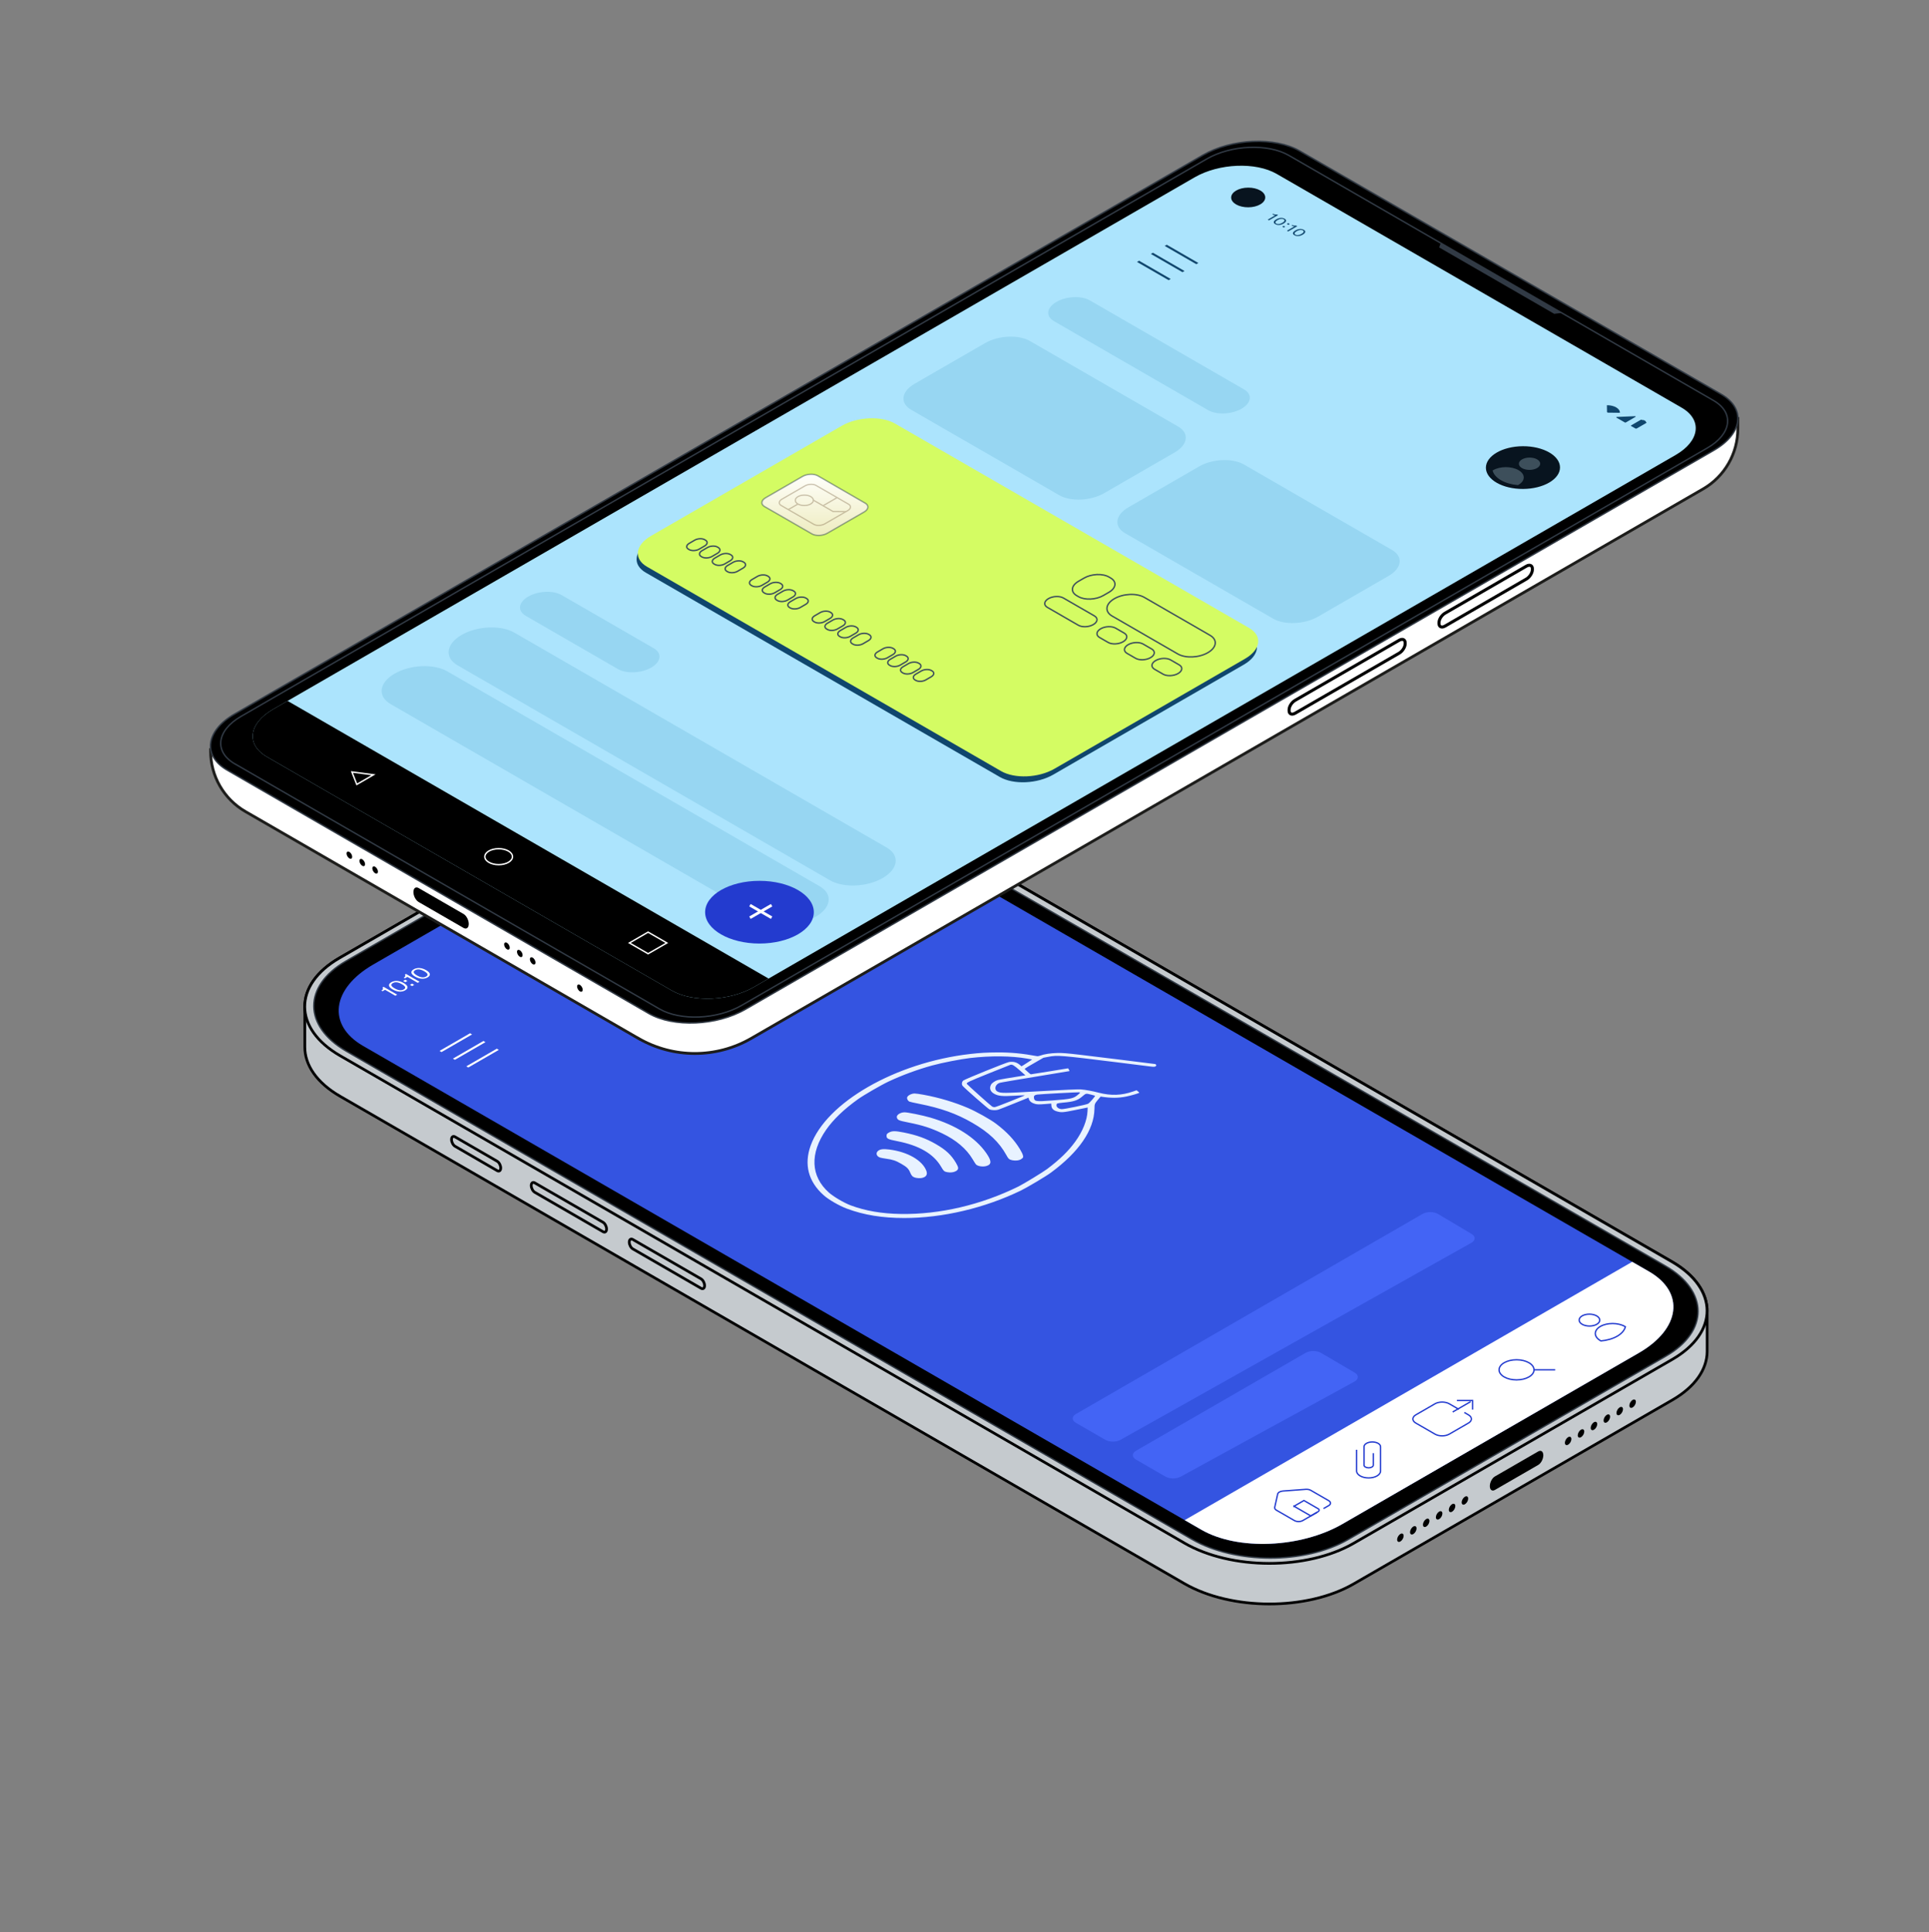 <svg width="614" height="615" viewBox="0 0 614 615" fill="none" xmlns="http://www.w3.org/2000/svg">
<rect x="0" y="0" width="614" height="615" fill="#808080" stroke="none"/>
<path d="M543.369 417.314C543.402 411.633 539.659 405.92 532.117 401.571L263.382 246.494C248.441 237.874 224.306 237.83 209.463 246.395L108.1 304.905C100.734 309.154 97.046 314.725 97.023 320.317V333.263C97.001 338.944 100.745 344.635 108.276 348.972L376.967 504.072C391.908 512.692 416.043 512.736 430.886 504.171L532.304 445.639C539.659 441.389 543.347 435.83 543.38 430.249V417.303L543.369 417.314Z" fill="#C5CACE" stroke="black" stroke-width="0.86" stroke-miterlimit="10"/>
<path d="M376.942 491.145L108.252 336.046C93.31 327.426 93.244 313.489 108.086 304.925L209.45 246.414C224.292 237.85 248.427 237.894 263.368 246.513L532.103 401.591C547.044 410.211 547.121 424.147 532.279 432.723L430.861 491.256C416.019 499.82 391.872 499.776 376.942 491.156V491.145Z" fill="#C5CACE" stroke="black" stroke-width="0.86" stroke-miterlimit="10"/>
<path d="M379.381 489.984L110.25 334.631C96.487 326.683 96.409 313.847 110.095 305.943L211.238 247.565C224.914 239.671 247.155 239.704 260.929 247.653L530.115 402.983C543.889 410.931 543.955 423.778 530.269 431.672L429.082 490.072C415.407 497.965 393.155 497.921 379.392 489.984H379.381Z" fill="black" stroke="#313A45" stroke-width="0.43" stroke-miterlimit="10"/>
<path d="M176.146 269.164L147.915 285.456C147.397 285.754 146.671 285.886 145.955 285.831L145.074 285.754L176.663 267.523L176.796 268.03C176.906 268.448 176.663 268.867 176.146 269.164Z" fill="black" stroke="#313A45" stroke-width="0.43" stroke-miterlimit="10"/>
<path d="M427.318 485.104L521.645 430.656C534.935 422.983 536.378 411.38 524.871 404.742L258.02 250.71C246.514 244.072 226.408 244.898 213.13 252.571L118.802 307.019C105.513 314.692 104.07 326.295 115.576 332.933L382.428 486.965C393.934 493.603 414.039 492.777 427.318 485.104Z" fill="#3454E1"/>
<g clip-path="url(#clip0_20580_228524)">
<path d="M324.958 378.961C313.392 384.563 300.054 387.708 287.835 387.708C280.868 387.712 274.977 386.752 269.572 384.731C267.109 383.812 263.753 381.875 262.147 380.437C257.287 376.097 255.87 370.667 258.035 364.645C262.982 350.921 285.031 338.245 308.743 335.503C311.889 335.138 314.112 335.012 317.512 334.995C321.798 334.979 325.437 335.327 330.145 336.199C330.319 336.232 330.762 336.144 331.118 336.006C332.339 335.545 334.467 335.222 336.56 335.18C338.187 335.146 339.691 335.268 343.723 335.742C347.791 336.22 366.418 338.518 367.602 338.69C368.067 338.757 368.183 339.218 367.798 339.44C367.522 339.6 367.151 339.604 366.105 339.47C365.372 339.373 360.606 338.778 355.513 338.145C337.504 335.91 336.618 335.834 333.661 336.4L332.114 336.698L329.077 338.451C326.04 340.203 326.04 340.203 326.287 340.43C327.639 341.671 327.987 341.965 328.154 341.96C328.263 341.956 330.966 341.528 334.162 341.008L339.974 340.061L340.228 340.476C340.366 340.707 340.439 340.916 340.388 340.946C340.337 340.975 335.463 341.784 329.549 342.74C323.643 343.7 318.521 344.577 318.18 344.69C316.807 345.139 316.342 346.782 317.417 347.403C318.507 348.032 319.139 348.028 331.242 347.332C338.79 346.9 343.207 346.707 344.05 346.774C345.59 346.9 347.551 347.26 349.752 347.827C353.639 348.82 356.959 348.707 360.57 347.462L361.761 347.051L362.197 347.395C362.437 347.583 362.64 347.768 362.64 347.81C362.655 347.961 360.134 348.711 358.499 349.043C355.942 349.563 353.566 349.567 350.334 349.051C350.312 349.047 349.861 349.575 349.346 350.217C348.423 351.361 348.394 351.429 348.365 352.997C348.227 359.685 343.468 366.65 334.562 373.225C333.131 374.319 326.876 378.038 324.958 378.961ZM333.305 372.113C337.344 369.069 340.039 366.448 342.27 363.375C344.609 360.146 346.026 356.636 346.156 353.693L346.207 352.531L342.364 353.315C338.26 354.15 337.766 354.183 336.226 353.705C335.252 353.403 334.707 352.795 334.656 351.944L334.605 351.278L332.484 351.445C330.806 351.575 330.196 351.567 329.527 351.399C328.452 351.122 327.719 350.573 327.522 349.906L327.37 349.399L322.895 351.21C320.432 352.204 318.107 353.118 317.729 353.236C316.988 353.471 315.761 353.424 314.976 353.148C314.555 352.997 307.312 346.661 306.426 345.671C306.033 345.227 306.12 344.363 306.614 343.952C307.13 343.52 320.316 338.182 321.202 338.048C322.604 337.834 323.708 338.153 324.711 339.05L325.125 339.423L325.742 339.067C326.084 338.87 326.847 338.379 327.442 337.977L328.525 337.243L326.861 336.954C321.849 336.082 315.361 336.019 308.816 336.778C305.757 337.134 299.909 338.279 296.705 339.155C292.15 340.4 287.189 342.225 282.881 344.241C280.512 345.348 274.918 348.586 273.066 349.915C268.627 353.097 265.235 356.355 262.968 359.609C257.716 367.145 258.028 374.428 263.818 379.59C265.329 380.94 268.671 382.902 270.799 383.695C275.507 385.448 280.672 386.332 286.745 386.425C299.125 386.609 312.245 383.548 324.166 377.682C325.764 376.894 331.997 373.095 333.305 372.113ZM324.362 369.275C323.628 369.505 322.372 369.451 321.602 369.149C321.1 368.952 320.904 368.73 320.338 367.706C318.056 363.572 314.773 360.452 309.506 357.412C304.413 354.473 299.51 352.724 292.426 351.328C290.908 351.03 289.55 350.716 289.412 350.636C288.903 350.342 288.591 349.676 288.765 349.248C288.997 348.661 290.124 348.095 291.104 348.074C291.482 348.066 292.811 348.254 294.061 348.489C299.008 349.416 303.745 350.833 308.053 352.665C310.719 353.802 315.18 356.293 317.018 357.681C320.41 360.234 322.873 362.847 324.631 365.773C325.692 367.543 325.917 368.394 325.394 368.696C325.292 368.755 325.147 368.872 325.074 368.948C325.001 369.023 324.682 369.174 324.362 369.275ZM314.017 371.145C312.891 371.501 311.184 371.245 310.639 370.637C310.501 370.491 310.022 369.736 309.564 368.96C307.617 365.681 304.312 362.876 299.924 360.779C296.313 359.056 293.647 358.196 289.121 357.303C286.084 356.699 285.721 356.548 285.474 355.735C285.242 354.963 286.498 354.095 287.879 354.062C288.838 354.037 293.661 355.018 296.11 355.735C304.203 358.108 310.457 362.071 313.901 367.002C315.659 369.535 315.688 370.616 314.017 371.145ZM303.411 373.107C302.633 373.279 301.595 373.216 300.89 372.96C300.461 372.805 300.207 372.499 299.553 371.384C297.141 367.274 292.579 364.616 285.627 363.253C282.575 362.658 282.147 362.436 282.19 361.48C282.212 361.006 282.328 360.863 282.917 360.523C283.912 359.949 284.929 359.941 287.639 360.482C291.809 361.312 294.802 362.394 297.911 364.197C301.108 366.05 302.786 367.623 304.29 370.168C305.147 371.627 305.183 372.126 304.457 372.671C304.224 372.83 303.759 373.032 303.411 373.107ZM293.516 374.944C292.913 375.091 291.845 375.036 291.191 374.826C290.465 374.592 290.145 374.256 289.731 373.279C289.201 372.017 288.663 371.489 286.891 370.465C285.118 369.442 284.195 369.128 282.016 368.826C281.275 368.725 280.447 368.566 280.164 368.478C279.001 368.117 278.653 367.052 279.466 366.365C280.156 365.782 281.115 365.664 283.12 365.916C288.91 366.65 293.618 369.367 294.86 372.692C295.289 373.862 294.838 374.625 293.516 374.944ZM347.689 349.999C348.176 349.407 348.576 348.883 348.576 348.833C348.576 348.783 347.951 348.59 347.173 348.401C345.597 348.011 345.699 347.986 344.391 349.093C342.989 350.288 341.681 350.699 338.376 350.988C337.475 351.064 336.625 351.194 336.494 351.269C336.356 351.349 336.262 351.63 336.276 351.907C336.313 352.489 337.054 353.001 337.933 353.055C338.703 353.097 345.75 351.655 346.331 351.336C346.592 351.194 347.195 350.594 347.689 349.999ZM343.28 348.326C343.839 347.835 343.875 347.764 343.519 347.701C343.127 347.634 331.046 348.284 330.13 348.418C329.382 348.531 329.062 348.791 329.092 349.261C329.171 350.632 329.571 350.703 334.816 350.301C341.158 349.818 341.703 349.688 343.28 348.326ZM326.113 348.648C326.077 348.627 324.682 348.686 323.018 348.783C318.899 349.013 317.715 348.892 316.335 348.095C315.187 347.432 314.845 346.346 315.441 345.265C315.732 344.728 316.734 344.04 317.555 343.801C318.136 343.633 321.18 343.109 325.481 342.438L326.389 342.3L324.609 340.728C322.793 339.117 322.19 338.761 321.602 338.941C321.42 338.996 318.303 340.241 314.678 341.705C308.234 344.309 307.573 344.623 307.733 345.009C307.813 345.214 315.39 351.995 315.797 352.229C316 352.347 316.356 352.435 316.596 352.422C316.829 352.414 318.994 351.609 321.405 350.636C326.069 348.766 326.215 348.707 326.113 348.648Z" fill="#E8F2FF"/>
</g>
<path d="M152.657 291.814L186.811 272.098C189.927 270.293 195.4 270.535 199.022 272.627C202.645 274.718 203.052 277.878 199.936 279.672L165.781 299.388C162.665 301.194 157.193 300.952 153.571 298.86C149.948 296.768 149.541 293.609 152.657 291.814Z" fill="black"/>
<path d="M196.322 276.537C196.329 275.23 194.501 274.16 192.239 274.148C189.977 274.136 188.137 275.185 188.13 276.493C188.123 277.8 189.951 278.869 192.213 278.882C194.475 278.894 196.315 277.844 196.322 276.537Z" fill="black" stroke="#313A45" stroke-width="0.43" stroke-miterlimit="10"/>
<path d="M194.659 276.527C194.664 275.749 193.578 275.112 192.234 275.105C190.89 275.098 189.797 275.723 189.793 276.501C189.789 277.279 190.875 277.916 192.218 277.923C193.562 277.931 194.655 277.306 194.659 276.527Z" fill="black" stroke="#313A45" stroke-width="0.43" stroke-miterlimit="10"/>
<path d="M121.391 315.307C121.985 314.966 122.029 314.701 121.732 314.349L122.117 314.129L126.422 316.617L125.839 316.958L122.569 315.065L121.776 315.527L121.391 315.307Z" fill="white"/>
<path d="M128.989 315.228C127.877 315.867 126.424 315.779 125.004 314.964C123.583 314.15 123.429 313.313 124.541 312.663C125.653 312.014 127.107 312.102 128.527 312.928C129.947 313.753 130.09 314.59 128.978 315.228H128.989ZM125.026 312.939C124.244 313.39 124.453 313.94 125.62 314.612C126.787 315.283 127.734 315.404 128.516 314.953C129.298 314.502 129.088 313.951 127.921 313.28C126.754 312.608 125.807 312.487 125.026 312.939Z" fill="white"/>
<path d="M128.328 312.249L129 311.863L129.682 312.26L129.011 312.645L128.328 312.249ZM130.486 313.493L131.158 313.107L131.84 313.504L131.169 313.889L130.486 313.493Z" fill="white"/>
<path d="M128.508 311.197C129.102 310.856 129.146 310.592 128.849 310.24L129.234 310.02L133.54 312.507L132.956 312.849L129.686 310.955L128.893 311.418L128.508 311.197Z" fill="white"/>
<path d="M136.11 311.123C134.998 311.761 133.545 311.673 132.125 310.859C130.704 310.044 130.55 309.207 131.662 308.558C132.774 307.908 134.228 307.996 135.648 308.822C137.068 309.637 137.211 310.484 136.099 311.123H136.11ZM132.147 308.833C131.365 309.284 131.574 309.835 132.741 310.506C133.908 311.178 134.855 311.299 135.637 310.848C136.419 310.396 136.21 309.846 135.042 309.174C133.875 308.503 132.928 308.382 132.147 308.833Z" fill="white"/>
<path d="M209.957 268.796L209.891 268.84C209.561 269.028 208.977 269.005 208.592 268.785L207.832 268.345C207.447 268.125 207.403 267.784 207.733 267.596L207.799 267.552C208.13 267.365 208.713 267.387 209.099 267.607L209.858 268.048C210.244 268.268 210.288 268.609 209.957 268.796Z" fill="white"/>
<path d="M211.876 267.688L211.81 267.732C211.48 267.919 210.896 267.897 210.511 267.677L209.035 266.829C208.65 266.609 208.606 266.268 208.936 266.081L209.002 266.037C209.333 265.85 209.916 265.872 210.302 266.092L211.777 266.939C212.162 267.16 212.206 267.501 211.876 267.688Z" fill="white"/>
<path d="M213.795 266.588L213.729 266.632C213.399 266.819 212.815 266.797 212.43 266.577L209.942 265.146C209.556 264.926 209.512 264.584 209.843 264.397L209.909 264.353C210.239 264.166 210.823 264.188 211.208 264.408L213.696 265.839C214.082 266.059 214.126 266.401 213.795 266.588Z" fill="white"/>
<path d="M215.716 265.474L215.65 265.518C215.32 265.705 214.736 265.683 214.351 265.463L210.696 263.349C210.31 263.129 210.266 262.787 210.597 262.6L210.663 262.556C210.993 262.369 211.576 262.391 211.962 262.611L215.617 264.725C216.003 264.945 216.047 265.286 215.716 265.474Z" fill="white"/>
<path d="M230.595 251.258L224.175 254.968C223.504 255.353 223.515 255.98 224.175 256.366L226.609 257.775C227.28 258.16 228.359 258.16 229.031 257.775L235.45 254.065C236.122 253.68 236.111 253.052 235.45 252.667L233.017 251.258C232.345 250.872 231.266 250.872 230.595 251.258ZM235.186 253.041C235.461 253.195 235.461 253.459 235.186 253.614L228.26 257.61C227.985 257.764 227.545 257.764 227.269 257.61L224.451 255.98C224.175 255.826 224.175 255.562 224.451 255.408L231.376 251.412C231.652 251.258 232.092 251.258 232.367 251.412L235.186 253.041Z" fill="white"/>
<path d="M229.985 256.254L228.114 257.333C227.948 257.421 227.673 257.41 227.486 257.311L224.976 255.869C224.788 255.759 224.766 255.594 224.932 255.506L226.803 254.427C226.969 254.339 227.244 254.35 227.431 254.449L229.941 255.891C230.129 256.001 230.151 256.166 229.985 256.254Z" fill="white"/>
<path d="M235.338 252.251L235.305 252.273L233.73 251.359L233.763 251.337C234.127 251.128 234.754 251.161 235.162 251.404L235.228 251.448C235.646 251.69 235.69 252.053 235.338 252.262V252.251Z" fill="white"/>
<path d="M216.81 260.11L214.773 261.288C214.993 261.42 215.775 261.992 215.94 262.146C215.896 261.893 216.05 261.585 216.513 261.31C217.482 260.748 218.627 260.836 219.419 261.299C220.311 261.816 220.3 262.521 219.375 263.06C218.351 263.654 217.118 263.621 216.215 263.038L216.832 262.741C217.482 263.115 218.252 263.17 218.924 262.785C219.53 262.433 219.485 261.992 218.869 261.64C218.307 261.31 217.526 261.288 216.92 261.64C216.447 261.915 216.391 262.234 216.535 262.488L215.918 262.796C215.434 262.388 214.487 261.684 213.793 261.255L216.281 259.812L216.81 260.121V260.11Z" fill="white"/>
<path d="M219.111 260.65C217.79 259.89 217.79 258.844 218.968 258.162C220.168 257.468 221.534 257.457 222.701 258.041L222.172 258.382C221.346 257.964 220.333 257.953 219.475 258.448C218.616 258.943 218.66 259.692 219.717 260.297C220.774 260.903 222.062 260.936 222.976 260.397C223.769 259.934 223.78 259.351 223.119 258.888L221.82 259.637L221.357 259.373L223.185 258.316L225.299 259.538L224.771 259.846L224.011 259.406C224.363 259.824 224.066 260.352 223.405 260.727C222.205 261.42 220.443 261.409 219.111 260.639V260.65Z" fill="white"/>
<path d="M269.968 271.313C269.987 267.683 264.901 264.713 258.608 264.679C252.314 264.645 247.196 267.56 247.176 271.19C247.157 274.819 252.243 277.789 258.536 277.823C264.83 277.857 269.948 274.943 269.968 271.313Z" fill="#08141F"/>
<path d="M150.259 329.277L140.537 334.891L139.898 334.517L149.621 328.902L150.259 329.277Z" fill="white"/>
<path d="M154.521 331.734L144.799 337.348L144.16 336.974L153.882 331.359L154.521 331.734Z" fill="white"/>
<path d="M158.775 334.187L149.053 339.801L148.414 339.427L158.136 333.812L158.775 334.187Z" fill="white"/>
<path d="M259.807 270.087C259.812 269.042 258.348 268.186 256.536 268.176C254.724 268.166 253.25 269.006 253.245 270.052C253.239 271.098 254.703 271.953 256.515 271.963C258.328 271.973 259.801 271.133 259.807 270.087Z" fill="#3D4F5B"/>
<path d="M259.994 272.068C257.847 273.312 257.858 275.327 260.016 276.582C260.071 276.615 260.137 276.648 260.192 276.67C262.086 276.505 263.914 276.009 265.367 275.173C266.821 274.336 267.679 273.279 267.966 272.178C267.911 272.145 267.867 272.112 267.812 272.079C265.642 270.824 262.141 270.824 259.994 272.068Z" fill="#3D4F5B"/>
<path d="M427.327 485.101L521.655 430.653C534.944 422.98 536.387 411.377 524.881 404.739L519.529 401.656L377.086 483.879L382.437 486.962C393.943 493.6 414.048 492.774 427.327 485.101Z" fill="white"/>
<path d="M419.217 481.396L414.691 484.005C413.943 484.434 412.731 484.434 411.994 484.005L406.29 480.714C405.872 480.471 405.674 480.13 405.751 479.789L406.687 475.573C406.797 475.077 407.479 474.681 408.338 474.615L415.638 474.075C416.222 474.031 416.816 474.152 417.235 474.395L422.938 477.686C423.687 478.115 423.687 478.82 422.938 479.249L421.287 480.196" stroke="#233BCF" stroke-width="0.43" stroke-miterlimit="10"/>
<path d="M411.887 479.46L415.047 477.633L419.605 480.264C420.034 480.517 419.979 480.946 419.484 481.233L417.227 482.532L411.887 479.449V479.46Z" stroke="#233BCF" stroke-width="0.43" stroke-miterlimit="10"/>
<path d="M466.089 449.612L467.41 450.371C468.654 451.087 468.654 452.254 467.41 452.98L461.288 456.514C460.044 457.23 458.018 457.23 456.774 456.514L450.652 452.98C449.408 452.265 449.408 451.098 450.652 450.371L456.774 446.837C458.018 446.122 460.044 446.122 461.288 446.837L464.349 448.61" stroke="#233BCF" stroke-width="0.43" stroke-miterlimit="10"/>
<path d="M462.391 449.46L468.094 446.168" stroke="#233BCF" stroke-width="0.43" stroke-miterlimit="10"/>
<path d="M463.73 445.805H468.729V448.689" stroke="#233BCF" stroke-width="0.43" stroke-miterlimit="10"/>
<path d="M482.717 439.243C485.788 439.243 488.277 437.809 488.277 436.039C488.277 434.27 485.788 432.836 482.717 432.836C479.646 432.836 477.156 434.27 477.156 436.039C477.156 437.809 479.646 439.243 482.717 439.243Z" stroke="#233BCF" stroke-width="0.43" stroke-miterlimit="10"/>
<path d="M488.277 436.039H495.016" stroke="#233BCF" stroke-width="0.43" stroke-miterlimit="10"/>
<path d="M431.816 461.484V468.243C431.816 469.454 433.523 470.445 435.626 470.445C437.729 470.445 439.436 469.465 439.436 468.243V460.515C439.436 459.679 438.258 458.996 436.804 458.996C435.351 458.996 434.173 459.679 434.173 460.515V466.372C434.173 466.845 434.833 467.231 435.648 467.231C436.463 467.231 437.124 466.845 437.124 466.372V462.563" stroke="#233BCF" stroke-width="0.43" stroke-miterlimit="10"/>
<path d="M509.197 420.228C509.203 419.182 507.739 418.327 505.927 418.317C504.114 418.307 502.641 419.147 502.635 420.193C502.63 421.238 504.094 422.094 505.906 422.104C507.718 422.113 509.192 421.274 509.197 420.228Z" stroke="#233BCF" stroke-width="0.43" stroke-miterlimit="10"/>
<path d="M509.385 422.228C507.238 423.472 507.249 425.487 509.407 426.742C509.462 426.775 509.528 426.808 509.583 426.83C511.477 426.665 513.304 426.17 514.758 425.333C516.211 424.496 517.07 423.439 517.356 422.339C517.301 422.306 517.257 422.273 517.202 422.239C515.033 420.985 511.532 420.985 509.385 422.228Z" stroke="#233BCF" stroke-width="0.43" stroke-miterlimit="10"/>
<path d="M489.626 462.01L475.819 469.981C474.927 470.498 474.211 471.874 474.211 473.052C474.211 474.241 474.927 474.78 475.819 474.274L489.626 466.304C490.517 465.786 491.233 464.41 491.233 463.232C491.233 462.043 490.517 461.504 489.626 462.01Z" fill="black"/>
<path d="M499.873 459.091C500.277 458.391 500.276 457.634 499.871 457.4C499.465 457.165 498.808 457.543 498.404 458.244C498 458.944 498.001 459.701 498.406 459.936C498.812 460.17 499.468 459.792 499.873 459.091Z" fill="black"/>
<path d="M503.966 456.709C504.371 456.008 504.37 455.251 503.964 455.017C503.559 454.783 502.902 455.161 502.498 455.861C502.093 456.561 502.094 457.319 502.5 457.553C502.905 457.787 503.562 457.409 503.966 456.709Z" fill="black"/>
<path d="M508.087 454.337C508.492 453.637 508.491 452.88 508.085 452.646C507.68 452.412 507.023 452.789 506.619 453.49C506.215 454.19 506.215 454.948 506.621 455.182C507.026 455.416 507.683 455.038 508.087 454.337Z" fill="black"/>
<path d="M512.193 451.978C512.597 451.278 512.596 450.52 512.191 450.286C511.785 450.052 511.129 450.43 510.724 451.13C510.32 451.831 510.321 452.588 510.726 452.822C511.132 453.056 511.788 452.678 512.193 451.978Z" fill="black"/>
<path d="M516.294 449.595C516.699 448.895 516.698 448.138 516.292 447.904C515.887 447.67 515.23 448.047 514.826 448.748C514.422 449.448 514.422 450.205 514.828 450.439C515.233 450.674 515.89 450.296 516.294 449.595Z" fill="black"/>
<path d="M520.4 447.232C520.804 446.532 520.803 445.774 520.398 445.54C519.992 445.306 519.336 445.684 518.931 446.384C518.527 447.085 518.528 447.842 518.933 448.076C519.339 448.31 519.995 447.932 520.4 447.232Z" fill="black"/>
<path d="M446.478 489.9C446.882 489.2 446.881 488.442 446.476 488.208C446.07 487.974 445.414 488.352 445.01 489.052C444.605 489.753 444.606 490.51 445.012 490.744C445.417 490.978 446.074 490.6 446.478 489.9Z" fill="black"/>
<path d="M450.587 487.541C450.992 486.84 450.991 486.083 450.585 485.849C450.18 485.615 449.523 485.993 449.119 486.693C448.715 487.393 448.715 488.151 449.121 488.385C449.526 488.619 450.183 488.241 450.587 487.541Z" fill="black"/>
<path d="M454.693 485.158C455.097 484.457 455.096 483.7 454.691 483.466C454.285 483.232 453.629 483.61 453.224 484.31C452.82 485.01 452.821 485.768 453.226 486.002C453.632 486.236 454.288 485.858 454.693 485.158Z" fill="black"/>
<path d="M458.814 482.787C459.218 482.086 459.217 481.329 458.812 481.095C458.406 480.861 457.75 481.239 457.345 481.939C456.941 482.639 456.942 483.397 457.348 483.631C457.753 483.865 458.41 483.487 458.814 482.787Z" fill="black"/>
<path d="M462.927 480.423C463.332 479.723 463.331 478.966 462.925 478.732C462.52 478.498 461.863 478.875 461.459 479.576C461.054 480.276 461.055 481.034 461.461 481.268C461.866 481.502 462.523 481.124 462.927 480.423Z" fill="black"/>
<path d="M467.021 478.044C467.425 477.344 467.424 476.587 467.019 476.353C466.613 476.119 465.957 476.497 465.553 477.197C465.148 477.897 465.149 478.655 465.555 478.889C465.96 479.123 466.617 478.745 467.021 478.044Z" fill="black"/>
<path d="M224.274 409.236C224.274 408.41 223.767 407.452 223.151 407.089L201.416 394.539C200.799 394.176 200.293 394.561 200.293 395.387C200.293 396.213 200.799 397.17 201.416 397.534L223.151 410.083C223.767 410.447 224.274 410.061 224.274 409.236Z" fill="#C5CACE" stroke="black" stroke-width="0.86" stroke-miterlimit="10"/>
<path d="M159.383 371.794C159.383 370.968 158.876 370.011 158.26 369.647L144.838 361.875C144.221 361.512 143.715 361.897 143.715 362.723C143.715 363.549 144.221 364.506 144.838 364.87L158.26 372.642C158.876 373.005 159.383 372.62 159.383 371.794Z" fill="#C5CACE" stroke="black" stroke-width="0.86" stroke-miterlimit="10"/>
<path d="M193.071 391.224C193.071 390.398 192.564 389.441 191.948 389.077L170.213 376.528C169.596 376.164 169.09 376.55 169.09 377.375C169.09 378.201 169.596 379.159 170.213 379.522L191.948 392.072C192.564 392.435 193.071 392.05 193.071 391.224Z" fill="#C5CACE" stroke="black" stroke-width="0.86" stroke-miterlimit="10"/>
<path d="M342.457 452.915C341.111 452.138 341.111 450.878 342.457 450.101L452.808 386.407C454.169 385.621 456.38 385.631 457.72 386.428L468.407 392.786C469.731 393.574 469.7 394.832 468.337 395.597L356.644 458.328C355.293 459.087 353.136 459.079 351.803 458.309L342.457 452.915Z" fill="#4364F5"/>
<path d="M361.59 464.61C360.244 463.833 360.244 462.573 361.59 461.796L415.582 430.632C416.935 429.851 419.132 429.856 420.476 430.643L431.211 436.936C432.565 437.729 432.526 439.01 431.126 439.776L375.776 470.059C374.42 470.801 372.288 470.785 370.967 470.022L361.59 464.61Z" fill="#4364F5"/>
<path d="M203.209 330.538L78.124 258.333C71.24 254.356 67.013 247.007 67.035 239.065V238.541L553.155 133.293V136.404C553.177 144.345 548.949 151.695 542.066 155.66L239.13 330.527C228.019 336.942 214.321 336.942 203.209 330.527V330.538Z" fill="white" stroke="#1D1D1B" stroke-width="0.891" stroke-miterlimit="10"/>
<path d="M410.32 226.232V225.947C410.32 224.887 411.175 223.543 412.246 222.927L445.341 203.819C446.401 203.204 447.267 203.568 447.267 204.617V204.902C447.267 205.961 446.412 207.306 445.341 207.921L412.246 227.029C411.186 227.644 410.32 227.28 410.32 226.232Z" fill="white" stroke="black" stroke-width="0.962" stroke-miterlimit="10"/>
<path d="M458.031 198.49V198.206C458.031 197.146 458.886 195.801 459.957 195.186L485.827 180.225C486.887 179.61 487.753 179.975 487.753 181.023V181.308C487.753 182.368 486.898 183.712 485.827 184.327L459.957 199.288C458.897 199.903 458.031 199.539 458.031 198.49Z" fill="white" stroke="black" stroke-width="0.962" stroke-miterlimit="10"/>
<path d="M133.254 282.681L147.545 290.93C148.468 291.466 149.208 292.89 149.208 294.109C149.208 295.34 148.468 295.898 147.545 295.374L133.254 287.125C132.331 286.589 131.59 285.165 131.59 283.946C131.59 282.715 132.331 282.157 133.254 282.681Z" fill="black"/>
<path d="M120.041 278.033C120.39 277.832 120.39 277.178 120.04 276.573C119.691 275.968 119.125 275.641 118.776 275.842C118.427 276.044 118.428 276.697 118.777 277.302C119.126 277.907 119.692 278.234 120.041 278.033Z" fill="black"/>
<path d="M115.943 275.654C116.292 275.453 116.292 274.799 115.943 274.194C115.593 273.589 115.027 273.262 114.679 273.464C114.33 273.665 114.33 274.318 114.679 274.923C115.029 275.528 115.595 275.855 115.943 275.654Z" fill="black"/>
<path d="M111.842 273.303C112.191 273.101 112.19 272.448 111.841 271.843C111.492 271.238 110.926 270.911 110.577 271.112C110.228 271.313 110.228 271.967 110.578 272.572C110.927 273.177 111.493 273.504 111.842 273.303Z" fill="black"/>
<path d="M185.213 315.631C185.562 315.429 185.562 314.776 185.212 314.171C184.863 313.566 184.297 313.239 183.948 313.44C183.599 313.641 183.6 314.295 183.949 314.9C184.298 315.505 184.864 315.832 185.213 315.631Z" fill="black"/>
<path d="M170.19 306.967C170.539 306.765 170.538 306.112 170.189 305.507C169.839 304.902 169.273 304.575 168.925 304.776C168.576 304.977 168.576 305.631 168.925 306.236C169.275 306.841 169.841 307.168 170.19 306.967Z" fill="black"/>
<path d="M166.084 304.599C166.433 304.398 166.433 303.744 166.083 303.14C165.734 302.535 165.168 302.207 164.819 302.409C164.47 302.61 164.471 303.264 164.82 303.869C165.169 304.474 165.735 304.801 166.084 304.599Z" fill="black"/>
<path d="M161.99 302.236C162.339 302.035 162.339 301.381 161.99 300.776C161.64 300.171 161.074 299.844 160.725 300.046C160.377 300.247 160.377 300.901 160.726 301.505C161.076 302.11 161.642 302.438 161.99 302.236Z" fill="black"/>
<path d="M72.29 245.13L206.469 322.588C214.344 327.134 228.145 326.542 237.296 321.255L545.566 143.312C554.717 138.025 555.754 130.06 547.879 125.514L413.699 48.056C405.825 43.51 392.024 44.102 382.872 49.389L74.603 227.333C65.452 232.62 64.415 240.584 72.29 245.13Z" fill="black" stroke="#313A45" stroke-width="0.445" stroke-miterlimit="10"/>
<path d="M74.741 243.135L209.912 321.163C216.59 325.014 228.294 324.513 236.055 320.035L543.458 142.593C551.219 138.115 552.096 131.358 545.418 127.496L410.247 49.468C403.569 45.617 391.865 46.118 384.104 50.596L76.701 228.05C68.94 232.527 68.062 239.284 74.741 243.147V243.135Z" fill="black" stroke="#313A45" stroke-width="0.445" stroke-miterlimit="10"/>
<path d="M497.122 99.605L494.706 99.901L458.078 78.765L458.58 77.363L497.122 99.605Z" fill="#313A45"/>
<path d="M213.802 315.289L84.956 240.908C78.255 237.045 79.099 230.288 86.837 225.822L380.245 56.447C387.983 51.98 399.687 51.49 406.388 55.364L535.234 129.746C541.935 133.608 541.092 140.365 533.354 144.831L239.945 314.206C232.207 318.673 220.503 319.163 213.802 315.289Z" fill="#ACE4FD"/>
<path d="M213.802 315.288L84.956 240.907C78.255 237.044 79.099 230.288 86.837 225.821L91.532 223.109L244.641 311.494L239.945 314.206C232.207 318.673 220.503 319.162 213.802 315.288Z" fill="black"/>
<path d="M484.79 155.642C491.305 155.607 496.569 152.533 496.549 148.776C496.528 145.019 491.231 142.003 484.717 142.038C478.203 142.073 472.938 145.147 472.959 148.904C472.979 152.661 478.276 155.677 484.79 155.642Z" fill="#08141F"/>
<path d="M380.786 84.097L370.723 78.286L371.384 77.91L381.447 83.721L380.786 84.097Z" fill="#10466D"/>
<path d="M376.379 86.64L366.316 80.829L366.977 80.453L377.04 86.264L376.379 86.64Z" fill="#10466D"/>
<path d="M371.973 89.179L361.91 83.38L362.571 82.992L372.634 88.803L371.973 89.179Z" fill="#10466D"/>
<path d="M486.863 149.573C488.738 149.563 490.254 148.677 490.248 147.595C490.242 146.513 488.717 145.643 486.841 145.654C484.966 145.664 483.45 146.549 483.456 147.632C483.462 148.714 484.987 149.583 486.863 149.573Z" fill="#3D4F5B"/>
<path d="M483.341 149.659C481.118 148.372 477.494 148.383 475.249 149.671C475.192 149.705 475.135 149.739 475.09 149.773C475.375 150.913 476.264 151.995 477.779 152.872C479.284 153.738 481.175 154.251 483.136 154.422C483.193 154.388 483.261 154.365 483.318 154.331C485.563 153.032 485.574 150.947 483.341 149.659Z" fill="#3D4F5B"/>
<path d="M337.118 157.612L290.029 130.437C286.371 128.329 286.849 124.626 291.1 122.176L313.574 109.198C317.825 106.748 324.229 106.463 327.887 108.582L374.977 135.758C378.635 137.866 378.156 141.569 373.906 144.019L351.432 156.997C347.181 159.446 340.777 159.731 337.118 157.612Z" fill="#97D6F2"/>
<path d="M405.204 196.909L358.115 169.733C354.457 167.626 354.935 163.922 359.186 161.473L381.66 148.495C385.91 146.045 392.315 145.76 395.973 147.879L443.063 175.055C446.721 177.162 446.242 180.866 441.992 183.315L419.518 196.293C415.267 198.743 408.863 199.028 405.204 196.909Z" fill="#97D6F2"/>
<path d="M318.243 247.33L205.534 182.269C201.203 179.763 201.773 175.387 206.81 172.47L267.507 137.433C272.544 134.528 280.145 134.197 284.476 136.704L397.185 201.765C401.515 204.272 400.946 208.647 395.908 211.564L335.212 246.601C330.175 249.507 322.573 249.837 318.243 247.33Z" fill="#10466D"/>
<path d="M318.641 245.451L205.932 180.39C201.602 177.884 202.171 173.508 207.209 170.591L267.905 135.554C272.942 132.649 280.544 132.318 284.874 134.825L397.583 199.886C401.914 202.393 401.344 206.768 396.307 209.685L335.61 244.722C330.573 247.628 322.972 247.958 318.641 245.451Z" fill="#D4FC63"/>
<path d="M219.355 174.941L219.132 174.81C218.32 174.339 218.425 173.514 219.368 172.964L221.122 171.943C222.065 171.394 223.505 171.328 224.316 171.799L224.539 171.93C225.351 172.401 225.246 173.226 224.303 173.776L222.549 174.797C221.606 175.347 220.166 175.412 219.355 174.941Z" stroke="#3D4F5B" stroke-width="0.445" stroke-miterlimit="10"/>
<path d="M223.421 177.281L223.199 177.15C222.387 176.678 222.492 175.854 223.434 175.304L225.188 174.283C226.131 173.733 227.571 173.668 228.383 174.139L228.605 174.27C229.417 174.741 229.312 175.566 228.37 176.116L226.616 177.137C225.673 177.686 224.233 177.752 223.421 177.281Z" stroke="#3D4F5B" stroke-width="0.445" stroke-miterlimit="10"/>
<path d="M227.495 179.644L227.273 179.513C226.461 179.042 226.566 178.217 227.508 177.667L229.263 176.646C230.205 176.097 231.645 176.031 232.457 176.502L232.68 176.633C233.491 177.104 233.387 177.929 232.444 178.479L230.69 179.5C229.747 180.05 228.307 180.115 227.495 179.644Z" stroke="#3D4F5B" stroke-width="0.445" stroke-miterlimit="10"/>
<path d="M231.581 181.984L231.359 181.853C230.547 181.382 230.652 180.557 231.594 180.007L233.349 178.986C234.291 178.437 235.731 178.371 236.543 178.842L236.766 178.973C237.577 179.444 237.473 180.269 236.53 180.819L234.776 181.84C233.833 182.389 232.393 182.455 231.581 181.984Z" stroke="#3D4F5B" stroke-width="0.445" stroke-miterlimit="10"/>
<path d="M239.331 186.46L239.109 186.329C238.297 185.858 238.402 185.033 239.344 184.484L241.099 183.463C242.041 182.913 243.481 182.848 244.293 183.319L244.516 183.45C245.327 183.921 245.223 184.745 244.28 185.295L242.526 186.316C241.583 186.866 240.143 186.931 239.331 186.46Z" stroke="#3D4F5B" stroke-width="0.445" stroke-miterlimit="10"/>
<path d="M243.405 188.82L243.183 188.689C242.371 188.218 242.476 187.393 243.419 186.843L245.173 185.822C246.115 185.272 247.556 185.207 248.367 185.678L248.59 185.809C249.402 186.28 249.297 187.105 248.354 187.655L246.6 188.676C245.657 189.225 244.217 189.291 243.405 188.82Z" stroke="#3D4F5B" stroke-width="0.445" stroke-miterlimit="10"/>
<path d="M247.472 191.163L247.249 191.032C246.438 190.561 246.542 189.737 247.485 189.187L249.239 188.166C250.182 187.616 251.622 187.551 252.434 188.022L252.656 188.153C253.468 188.624 253.363 189.449 252.421 189.998L250.666 191.019C249.724 191.569 248.284 191.635 247.472 191.163Z" stroke="#3D4F5B" stroke-width="0.445" stroke-miterlimit="10"/>
<path d="M251.542 193.515L251.32 193.384C250.508 192.913 250.613 192.088 251.555 191.538L253.31 190.518C254.252 189.968 255.692 189.902 256.504 190.373L256.727 190.504C257.538 190.976 257.433 191.8 256.491 192.35L254.737 193.371C253.794 193.921 252.354 193.986 251.542 193.515Z" stroke="#3D4F5B" stroke-width="0.445" stroke-miterlimit="10"/>
<path d="M259.288 197.995L259.066 197.864C258.254 197.393 258.359 196.569 259.301 196.019L261.056 194.998C261.998 194.448 263.438 194.383 264.25 194.854L264.473 194.985C265.284 195.456 265.18 196.281 264.237 196.83L262.483 197.851C261.54 198.401 260.1 198.467 259.288 197.995Z" stroke="#3D4F5B" stroke-width="0.445" stroke-miterlimit="10"/>
<path d="M263.355 200.355L263.132 200.224C262.32 199.753 262.425 198.928 263.368 198.378L265.122 197.357C266.065 196.808 267.505 196.742 268.316 197.213L268.539 197.344C269.351 197.815 269.246 198.64 268.303 199.19L266.549 200.211C265.606 200.761 264.166 200.826 263.355 200.355Z" stroke="#3D4F5B" stroke-width="0.445" stroke-miterlimit="10"/>
<path d="M267.448 202.699L267.226 202.568C266.414 202.096 266.519 201.272 267.462 200.722L269.216 199.701C270.158 199.151 271.599 199.086 272.41 199.557L272.633 199.688C273.444 200.159 273.34 200.984 272.397 201.534L270.643 202.555C269.7 203.104 268.26 203.17 267.448 202.699Z" stroke="#3D4F5B" stroke-width="0.445" stroke-miterlimit="10"/>
<path d="M271.515 205.05L271.292 204.919C270.481 204.448 270.585 203.623 271.528 203.074L273.282 202.053C274.225 201.503 275.665 201.437 276.477 201.909L276.699 202.04C277.511 202.511 277.406 203.335 276.464 203.885L274.709 204.906C273.767 205.456 272.327 205.521 271.515 205.05Z" stroke="#3D4F5B" stroke-width="0.445" stroke-miterlimit="10"/>
<path d="M279.273 209.519L279.05 209.388C278.238 208.917 278.343 208.092 279.286 207.542L281.04 206.521C281.983 205.972 283.423 205.906 284.234 206.377L284.457 206.508C285.269 206.98 285.164 207.804 284.221 208.354L282.467 209.375C281.524 209.925 280.084 209.99 279.273 209.519Z" stroke="#3D4F5B" stroke-width="0.445" stroke-miterlimit="10"/>
<path d="M283.339 211.859L283.117 211.728C282.305 211.257 282.41 210.432 283.352 209.882L285.107 208.861C286.049 208.311 287.489 208.246 288.301 208.717L288.523 208.848C289.335 209.319 289.23 210.144 288.288 210.694L286.533 211.715C285.591 212.265 284.151 212.33 283.339 211.859Z" stroke="#3D4F5B" stroke-width="0.445" stroke-miterlimit="10"/>
<path d="M287.413 214.222L287.191 214.091C286.379 213.62 286.484 212.795 287.426 212.245L289.181 211.224C290.123 210.675 291.563 210.609 292.375 211.081L292.598 211.211C293.409 211.683 293.305 212.507 292.362 213.057L290.608 214.078C289.665 214.628 288.225 214.693 287.413 214.222Z" stroke="#3D4F5B" stroke-width="0.445" stroke-miterlimit="10"/>
<path d="M291.488 216.57L291.265 216.439C290.453 215.968 290.558 215.143 291.501 214.593L293.255 213.572C294.198 213.022 295.638 212.957 296.449 213.428L296.672 213.559C297.484 214.03 297.379 214.855 296.436 215.405L294.682 216.426C293.739 216.975 292.299 217.041 291.488 216.57Z" stroke="#3D4F5B" stroke-width="0.445" stroke-miterlimit="10"/>
<path d="M343.255 189.91L342.708 189.591C340.68 188.417 340.953 186.378 343.301 185.022L345.056 184.008C347.404 182.652 350.959 182.492 352.976 183.666L353.524 183.985C355.552 185.159 355.279 187.198 352.931 188.554L351.176 189.568C348.828 190.924 345.273 191.083 343.255 189.91Z" stroke="#3D4F5B" stroke-width="0.445" stroke-miterlimit="10"/>
<path d="M343.224 199.014L333.355 193.317C332.136 192.61 332.295 191.38 333.708 190.559C335.121 189.739 337.264 189.648 338.483 190.354L348.353 196.051C349.572 196.758 349.412 197.988 347.999 198.809C346.586 199.629 344.444 199.72 343.224 199.014Z" stroke="#3D4F5B" stroke-width="0.445" stroke-miterlimit="10"/>
<path d="M352.704 204.483L349.98 202.911C348.761 202.204 348.92 200.974 350.333 200.153C351.746 199.333 353.889 199.242 355.108 199.948L357.832 201.52C359.052 202.227 358.892 203.457 357.479 204.278C356.066 205.098 353.923 205.189 352.704 204.483Z" stroke="#3D4F5B" stroke-width="0.445" stroke-miterlimit="10"/>
<path d="M361.454 209.542L358.73 207.969C357.511 207.263 357.67 206.032 359.083 205.212C360.496 204.391 362.639 204.3 363.858 205.007L366.582 206.579C367.802 207.285 367.642 208.516 366.229 209.336C364.816 210.157 362.673 210.248 361.454 209.542Z" stroke="#3D4F5B" stroke-width="0.445" stroke-miterlimit="10"/>
<path d="M370.208 214.596L367.484 213.024C366.265 212.317 366.424 211.087 367.837 210.266C369.25 209.446 371.393 209.355 372.612 210.061L375.336 211.634C376.555 212.34 376.396 213.571 374.983 214.391C373.57 215.212 371.427 215.303 370.208 214.596Z" stroke="#3D4F5B" stroke-width="0.445" stroke-miterlimit="10"/>
<path d="M374.898 208.165L353.975 196.087C351.536 194.674 351.855 192.213 354.693 190.572C357.53 188.931 361.804 188.749 364.254 190.162L385.178 202.24C387.617 203.652 387.297 206.114 384.46 207.754C381.622 209.395 377.348 209.577 374.898 208.165Z" stroke="#3D4F5B" stroke-width="0.445" stroke-miterlimit="10"/>
<path d="M384.541 130.555L335.48 102.229C332.756 100.657 333.121 97.91 336.278 96.088C339.435 94.264 344.21 94.059 346.922 95.632L395.983 123.958C398.707 125.53 398.342 128.276 395.185 130.099C392.028 131.922 387.253 132.127 384.541 130.555Z" fill="#97D6F2"/>
<path d="M196.647 212.95L167.347 196.03C164.624 194.457 164.988 191.711 168.145 189.888C171.302 188.065 176.077 187.86 178.789 189.432L208.089 206.353C210.813 207.925 210.448 210.671 207.291 212.494C204.135 214.317 199.359 214.523 196.647 212.95Z" fill="#97D6F2"/>
<path d="M264.188 280.214L145.678 211.803C141.393 209.331 141.951 204.99 146.931 202.107C151.911 199.224 159.433 198.905 163.718 201.378L282.228 269.789C286.513 272.261 285.954 276.602 280.974 279.485C275.994 282.368 268.473 282.687 264.188 280.214Z" fill="#97D6F2"/>
<path d="M242.859 292.538L124.35 224.127C120.065 221.655 120.623 217.314 125.603 214.431C130.583 211.548 138.105 211.229 142.39 213.702L260.9 282.113C265.185 284.585 264.626 288.926 259.646 291.809C254.666 294.692 247.144 295.011 242.859 292.538Z" fill="#97D6F2"/>
<path d="M511.929 131.355L515.61 131.4C515.666 130.056 513.786 128.962 511.473 128.985L511.507 131.115C511.507 131.241 511.689 131.355 511.917 131.355H511.929Z" fill="#10466D"/>
<path d="M514.526 132.944L517.17 134.471C517.261 134.528 517.409 134.528 517.501 134.471L520.566 132.705C520.726 132.614 520.6 132.466 520.384 132.477L514.674 132.716C514.469 132.716 514.378 132.865 514.526 132.944Z" fill="#10466D"/>
<path d="M523.761 134.287L523.853 134.23C523.921 134.195 523.921 134.127 523.853 134.093L523.214 133.717C523.146 133.683 523.044 133.683 522.987 133.717L522.895 133.774L522.667 133.637C522.553 133.569 522.36 133.569 522.246 133.637L519.214 135.392C519.1 135.46 519.1 135.563 519.214 135.631L520.548 136.395C520.662 136.463 520.855 136.463 520.969 136.395L524.001 134.64C524.115 134.571 524.115 134.469 524.001 134.401L523.773 134.264L523.761 134.287Z" fill="#10466D"/>
<path d="M406.802 68.477L403.918 70.14L403.52 69.912L405.901 68.534H405.879C405.879 68.534 405.765 68.522 405.673 68.499C405.582 68.488 405.468 68.454 405.343 68.408C405.218 68.363 405.092 68.306 404.967 68.237L405.263 68.066C405.389 68.135 405.525 68.192 405.662 68.226C405.799 68.26 405.924 68.272 406.038 68.283C406.152 68.283 406.255 68.283 406.334 68.283C406.414 68.283 406.46 68.283 406.471 68.272L406.824 68.477H406.802Z" fill="#10466D"/>
<path d="M405.92 71.349C405.555 71.132 405.396 70.905 405.453 70.631C405.51 70.369 405.772 70.096 406.25 69.822C406.718 69.549 407.185 69.401 407.652 69.366C408.119 69.332 408.53 69.423 408.894 69.628C409.259 69.834 409.407 70.073 409.35 70.346C409.293 70.608 409.031 70.882 408.564 71.155C408.097 71.429 407.629 71.577 407.162 71.611C406.706 71.645 406.285 71.554 405.92 71.349ZM406.228 71.167C406.467 71.303 406.752 71.36 407.094 71.315C407.424 71.269 407.789 71.144 408.165 70.927C408.541 70.711 408.758 70.506 408.837 70.312C408.906 70.118 408.826 69.948 408.587 69.811C408.347 69.674 408.051 69.629 407.721 69.663C407.379 69.708 407.025 69.834 406.649 70.05C406.273 70.266 406.057 70.472 405.988 70.665C405.92 70.859 406 71.03 406.25 71.167H406.228Z" fill="#10466D"/>
<path d="M408.367 72.294C408.287 72.248 408.242 72.191 408.23 72.134C408.23 72.077 408.253 72.02 408.322 71.986C408.39 71.952 408.481 71.929 408.584 71.929C408.686 71.929 408.789 71.963 408.869 72.009C408.948 72.054 408.994 72.111 408.994 72.168C408.994 72.225 408.971 72.282 408.903 72.317C408.834 72.351 408.743 72.374 408.641 72.374C408.538 72.374 408.436 72.339 408.356 72.294H408.367ZM409.826 71.451C409.746 71.405 409.701 71.348 409.689 71.291C409.689 71.234 409.712 71.177 409.78 71.143C409.849 71.097 409.94 71.086 410.042 71.086C410.145 71.086 410.248 71.12 410.327 71.166C410.407 71.211 410.453 71.268 410.453 71.325C410.453 71.382 410.43 71.439 410.362 71.473C410.293 71.519 410.202 71.53 410.099 71.53C409.997 71.53 409.894 71.496 409.815 71.451H409.826Z" fill="#10466D"/>
<path d="M412.915 72.008L410.032 73.671L409.633 73.444L412.015 72.065H411.992C411.992 72.065 411.878 72.053 411.787 72.031C411.696 72.019 411.582 71.985 411.456 71.939C411.331 71.894 411.205 71.837 411.08 71.769L411.376 71.598C411.502 71.677 411.639 71.723 411.764 71.757C411.901 71.791 412.026 71.803 412.14 71.814C412.254 71.814 412.357 71.814 412.436 71.814C412.516 71.814 412.562 71.814 412.573 71.803L412.926 72.008H412.915Z" fill="#10466D"/>
<path d="M412.021 74.88C411.657 74.664 411.497 74.436 411.554 74.162C411.611 73.9 411.873 73.627 412.352 73.353C412.819 73.08 413.286 72.932 413.754 72.898C414.221 72.864 414.631 72.955 414.996 73.16C415.361 73.365 415.509 73.604 415.452 73.878C415.395 74.14 415.133 74.413 414.665 74.686C414.198 74.96 413.731 75.108 413.264 75.142C412.808 75.177 412.398 75.085 412.033 74.88H412.021ZM412.329 74.698C412.569 74.835 412.853 74.892 413.195 74.846C413.537 74.8 413.89 74.675 414.267 74.459C414.643 74.242 414.859 74.037 414.939 73.843C415.007 73.65 414.928 73.479 414.688 73.342C414.449 73.205 414.153 73.16 413.822 73.194C413.48 73.24 413.127 73.365 412.751 73.581C412.375 73.798 412.147 74.003 412.09 74.197C412.021 74.39 412.101 74.561 412.352 74.698H412.329Z" fill="#10466D"/>
<path d="M206.289 296.715L212.249 300.156L206.289 303.586L200.34 300.156L206.289 296.715Z" stroke="white" stroke-width="0.445" stroke-miterlimit="10"/>
<path d="M118.872 246.627L113.573 249.692L112.012 245.727L118.872 246.627Z" stroke="white" stroke-width="0.445" stroke-miterlimit="10"/>
<path d="M158.723 275.238C161.153 275.238 163.122 274.1 163.122 272.697C163.122 271.294 161.153 270.156 158.723 270.156C156.294 270.156 154.324 271.294 154.324 272.697C154.324 274.1 156.294 275.238 158.723 275.238Z" stroke="white" stroke-width="0.445" stroke-miterlimit="10"/>
<path d="M241.741 300.345C251.295 300.345 259.04 295.877 259.04 290.364C259.04 284.852 251.295 280.383 241.741 280.383C232.187 280.383 224.441 284.852 224.441 290.364C224.441 295.877 232.187 300.345 241.741 300.345Z" fill="#233BCF"/>
<path d="M245.606 288.141L238.711 292.117" stroke="white" stroke-width="0.891" stroke-miterlimit="10"/>
<path d="M245.606 292.117L238.711 288.141" stroke="white" stroke-width="0.891" stroke-miterlimit="10"/>
<path d="M397.322 65.991C400.318 65.975 402.739 64.559 402.729 62.829C402.72 61.098 400.284 59.708 397.288 59.725C394.292 59.741 391.871 61.157 391.88 62.887C391.89 64.618 394.326 66.007 397.322 65.991Z" fill="#08141F"/>
<path d="M258.446 169.959L243.336 161.24C242.091 160.52 242.255 159.26 243.704 158.429L255.435 151.658C256.879 150.822 259.063 150.73 260.308 151.449L275.418 160.168C276.663 160.888 276.499 162.148 275.05 162.979L263.319 169.75C261.875 170.586 259.691 170.678 258.446 169.959Z" fill="url(#paint0_linear_20580_228524)" stroke="#3D4F5B" stroke-opacity="0.5" stroke-width="0.445"/>
<g opacity="0.4">
<path d="M256.031 160.914C257.618 160.905 258.9 160.156 258.895 159.24C258.89 158.325 257.6 157.589 256.013 157.598C254.427 157.606 253.145 158.356 253.15 159.271C253.155 160.187 254.445 160.922 256.031 160.914Z" stroke="#867152" stroke-width="0.4" stroke-miterlimit="10"/>
<path d="M259.725 154.507L270.114 160.501C271.007 161.017 270.89 161.92 269.854 162.522L262.537 166.746C261.496 167.348 259.929 167.414 259.036 166.899L248.647 160.904C247.754 160.389 247.871 159.486 248.907 158.884L256.225 154.66C257.266 154.058 258.832 153.991 259.725 154.507Z" stroke="#867152" stroke-width="0.4" stroke-miterlimit="10"/>
<path d="M266.451 158.398L262.129 160.893" stroke="#867152" stroke-width="0.4" stroke-miterlimit="10"/>
<path d="M258.816 159.16L265.134 162.808L269.282 162.849" stroke="#867152" stroke-width="0.4" stroke-miterlimit="10"/>
<path d="M253.991 160.434L250.914 162.209" stroke="#867152" stroke-width="0.4" stroke-miterlimit="10"/>
</g>
<defs>
<linearGradient id="paint0_linear_20580_228524" x1="259.377" y1="150.965" x2="259.377" y2="170.443" gradientUnits="userSpaceOnUse">
<stop stop-color="#FFFFFC"/>
<stop offset="1" stop-color="#EEECBF"/>
</linearGradient>
<clipPath id="clip0_20580_228524">
<rect width="103.072" height="61.166" fill="white" transform="matrix(0.866 -0.5 0.866 0.5 239.031 367.484)"/>
</clipPath>
</defs>
</svg>
